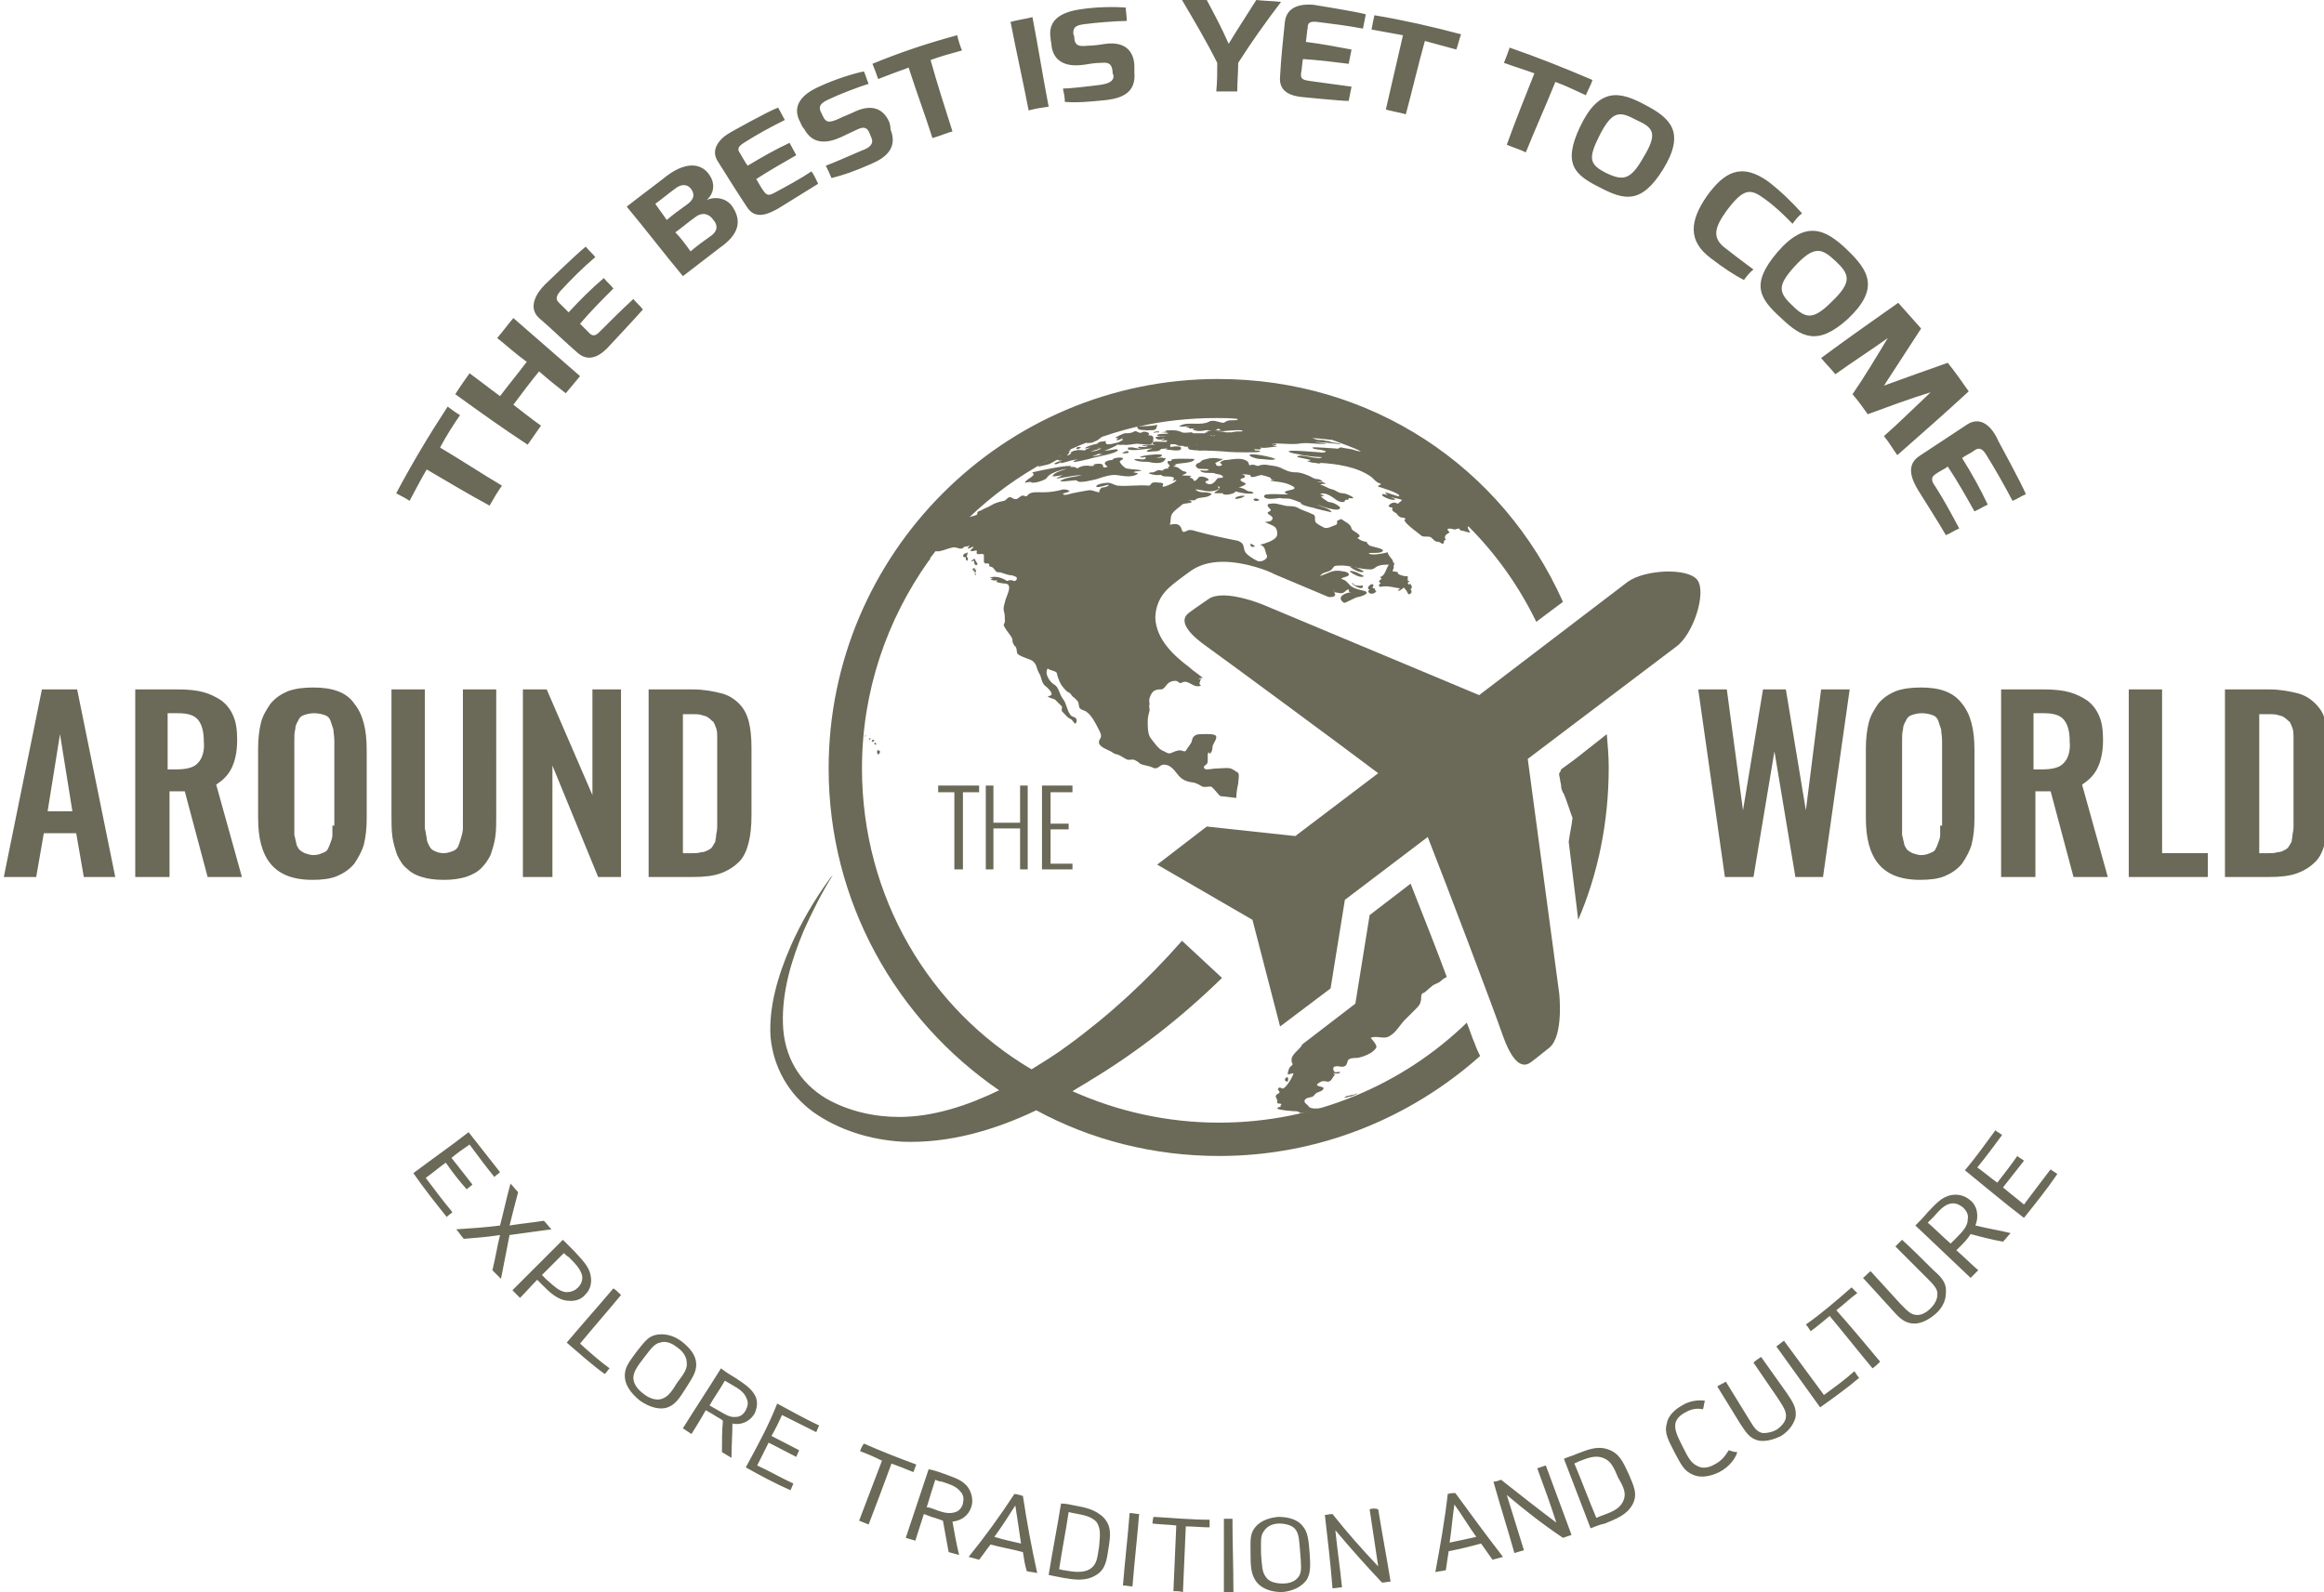 <svg xmlns="http://www.w3.org/2000/svg" width="611.749" height="419.199" viewBox="0 0 611.749 419.199"><path fill="#6B6957" d="M414.686 199.82l-3.76 2.76c0 .25-.252.75-.502 1.002v.5l.25 1.255c0 .5.252 1.003.252 1.504 0 .753.25 1.505.752 2.257.752 1.755 1.504 4.262 2.256 6.268-.25 2.256-.752 4.262-1.003 6.268l2.508 20.56c5.265-12.286 8.023-25.825 8.023-40.116 0-3.01-.25-5.767-.5-8.775l-8.274 6.52zm-60.173-47.384s0 .25 0 0zm1.505 1.002c-.752.25 3.01 2.507 2.758.752h-.25c-.754 0-2.006.25-2.508-.752zm-.752-4.262c.5.5 3.01 2.006 3.76 1.254-1.002-.5-1.754-1.003-2.757-1.254h-1.004zm6.268 5.265c0 .252 0-.25 0 0zm.25 1.004c.753-.5-.5-.5-.5-.752s.25-.25.25-.5c0-1.004-2.005.25-1.253 1.002h.252c-.25.25-.5.5-.25.752.25.5 1.253.5 1.754 0 .752-.5-.5-.5-.5-.752-.002.5-.002.5.25.25zm9.527-1.755c-.25 0-.25.25-.5.25 0-.25-.25-.25-.25-.5l.5-.502h-.5v-1.254c-.502.25-3.26-.5-2.508-1.003-1.003-.25-1.003-.25-1.504-.25.25-.752.5-1.254.25-1.254.252-.752.502-1.254-.5-1.003-1.504.5-1.254 3.26-3.01 3.76.252.502.753.252 0 .753-.5.5-.25.752.252.752 0 0-.25 0-.25.25-.753.502 0 1.004.5.753 1.504-.25 3.26.252 4.764.502-.25.25-.5.25-.5.5 0 .502 1.503-.75 1.503-.75.25.25 1.003 1.253 1.003 1.503.25.5.752.25 1.003-.25 0-.252 0-.502-.25-.753 0 0 0-.25.25-.25.25-.75-.252-.75-.252-1.253zm-76.468-37.107c-.5-.5-4.262 1.504-3.76-.5-.502.25-1.756 0-2.257.75-1.254.252-3.01.753-3.26 1.255.502 0 1.004-.25 1.505-.25-.752.25-1.254.5-1.504.75-.752 0-1.755-.25-2.256 0-.5 0-1.003.252-1.504.502 0 .25.25.25.25.25s-.5.252-.75.502c-.252 0-.502 0-.753.25.5-.25.752-.75 1.003-1.002l-.25-.25c.25 0 .5-.252.5-.502s-2.758.752-3.26 1.003c-1.002.252-2.005 1.505-3.008 2.007-.25.25-2.006.752-2.256 1.504h.25c.753-.25 2.76-.5 3.26-1.002.25 0 1.504-1.003 1.755-.752.25.25.5.25 1.003 0-.5.5-1.003.752 0 .5-.5.252-1.003.502.25.252 1.255-.25 2.76-1.003 4.012-.752-.25 0-1.003 0-1.254.5 0 .252 4.262-.75 5.014-1.002 1.003-.25 2.256-.5 3.26-.752.25 0 4.26-1.003 3.258-1.504-.25-.25-2.758.5-3.51.25h.25c.252 0 2.76-1.002 3.26-1.503h1.003c.25 0 .5 0 .752-.25.25 0-.25 0-1.003-.252.252.25.252 0 0 0zm-15.794 3.51c-.25 0-.5.25-.5.25.25-.25.75-.5.5-.25zm9.778-2.507h1.003-1.505.5zm.752.25c-.25 0-.25 0 0 0-.25 0-.25 0-.752.252.25-.25.5-.25.752-.25zm-2.006 2.257c.5-.25.752-.25.752-.25.5-.252.752-.252 1.254-.502l-.25.252h1.002c-1.003.25-1.756.5-2.758.5zm-.502-1.254c.252-.25.252-.25 0 0 .752-.252 2.256-.502 2.256-.753.25 0 .5 0 .752-.25-.75.752-1.754 1.002-3.008 1.002z"/><path fill="#6B6957" d="M283.31 118.087c.25.25.5.25.752 0 .25 0 .5-.25.5-.25s-1-.502-1.252.25zm-5.767 4.012c.25.5 2.006-.502 2.006-.753-.252 0-1.506.25-2.007.752.25-.252 0-.252 0 0zm90.51 33.344c0-.5 0 0 0 0zm-12.787-5.014c.5.5 3.01 2.006 3.76 1.254-1.002-.5-1.754-1.003-2.757-1.254-.503 0-.503-.25-1.004 0zm-98.282-.752c0 .25-.25.5-.5.5l.25-.5c-.5 0-.5-.25-.752.25.25.252.5.753.752.753-.5.753.25.753.25.753s-.25-.25-.25-.5c0-.252.25-.503.25-1.255zm-2.256-4.263c-.25.25-.752.25-1.003.5-.5.502 0 1.004.5.753 0 .5 0 .752.252 1.003.5-.25.25-.75.25-1.002 0 0-.25.25-.25 0 0-.5.25-.75.25-1.253zm99.785 143.16c-.25.25-.5.25-.752.5.252 0 1.756-.25 1.756-.75-.5.25-1.003.25-1.504.25h.5z"/><path fill="#6B6957" d="M355.266 288.826c.5-.25 1.755-.5 2.006-1.003-.5.25-1.003.5-1.504.5-.25 0-.502.252-.502.503zm-126.362-94.02c.25-.25.25-.25.25-.5-.25 0-.25 0-.25.25 0 0-.502.25 0 .25zm2.006 2.76c-.25 2.506 1.755-.252 0 0zm-3.008-4.013s0-.25 0 0c-.502.25 0 .752 0 0zm1.755 1.755c.25 0 .5-.25.5-.5h-.5c-.25.25-.25.5 0 .5zm.5.25c0 .252 0 .502.252.502.5 0 .25-.5-.252-.5.25 0 .25 0 0 0zm26.577-48.387c-.5 0-1.003.252-1.003.753.252-.25.252-.25.753-.25-.25.5.25 1.503.752 1.002.25-.502-.75-1.003-.5-1.504z"/><path fill="#6B6957" d="M355.767 288.324c.25-.25-.25 0 0 0zm-16.798-3.51c.75-2.507-2.006-.25 0 0zm-8.776-140.903c-.5.252 0 0 0 0zm-25.323-28.83c0-.252 0 .5 0 0zm-.5-1.255c.5 0 .752.25.752-.25-.5 0-1.003 0-1.504.25 0 .25.502 0 .752 0zm-18.554 2.006c.5-.25 1.003-.25 1.504-.5-.752.25-1.254.5-1.504 1.003 0 .5 1.254.25 1.254.25h.25c.753-.25 3.01-1.253 1.505-1.002.5 0 1.003-.25 1.254-.5-.252 0-1.004 0-2.007.25.752-.25 1.755-.5 2.507-.75-.25-1.006-4.512.248-4.764 1.25zm43.124 4.012c0 .5 2.256 1.003 2.507 1.003h.25c1.004 0 3.51.5 4.012 0-.753-.5-6.77-1.755-6.77-1.003zm-30.336 4.263c-.5.25.75 0 0 0z"/><path fill="#6B6957" d="M320.667 99.785c-56.662 0-102.543 46.132-102.543 102.543 0 35.1 17.8 66.19 44.878 84.742-8.274 4.01-17.3 7.02-26.325 7.02-6.52 0-13.288-1.504-19.054-4.764-7.27-4.262-11.282-11.282-11.533-19.807-.25-8.525 2.256-16.8 5.516-24.57 2.256-5.015 4.764-10.03 7.772-14.793-.25.5-.752.752-1.003 1.254-4.01 5.517-7.522 11.534-10.28 17.802-3.258 7.522-5.765 15.795-5.264 23.818.753 8.023 4.765 15.043 11.283 19.807 6.77 4.764 15.043 7.27 23.317 7.772 12.285.5 24.32-3.01 35.35-8.275 14.292 7.772 30.84 12.034 48.14 12.034 26.324 0 50.393-10.03 68.695-26.326-.752-1.504-1.254-2.758-1.504-3.51-.5-1.003-1.002-2.758-2.005-5.265-16.798 16.296-39.864 26.324-65.186 26.324-13.79 0-26.828-3.01-38.61-8.274 1.503-1.003 3.008-1.755 4.512-2.758 12.536-7.522 24.32-16.798 34.85-27.077l-10.53-9.778c-9.026 10.28-19.055 19.556-30.086 27.58-3.01 2.255-6.268 4.26-9.527 6.267-26.828-15.795-44.63-45.38-44.63-79.227 0-20.308 6.52-39.112 17.55-54.656l.502-.5h-.252c.5-.752 1.003-1.254 1.504-2.006h1.003c1.254-.25 2.256-.752 3.51-1.003 1.003-.25 1.755.502 2.507.252.752-.25.25-.5 1.003-.5.5 0 .752-.252 1.003-.252-1.254 1.504.25.5 1.003.25 0 .502-.5.502-.752 1.004 0 .5 1.255 0 1.505 0 .5.25-.5 1.003.752 1.003.25 0 1.254-.25 1.254.25v1.756c.252.752.753.25 1.255.5.5.252-.25.753.5.753 1.255.25 1.004 1.755 2.508 1.504 0 0 2.256.752 2.507.752.752 0 1.254.25 1.755.5.5.502-.25 1.255-.752 1.004-.25-.25-1.254-.25-1.504 0h-.252c-1.003-.752-3.26-1.504-4.513-.752h.752c0 .25-.25.25-.5.25.25.502 1.754.502 2.005.252-.25 0-.25.25-.5.5.5.252 2.005.502 2.757.502.25.25.5.25.5.5.5.753-.5 2.76-.752 3.51-.25 1.004-.752 2.257-.5 3.26.25.752.25 1.504.25 2.256.25 1.003-.752 1.003 0 2.006.5 1.003 2.256 2.758 2.006 3.51 0 .5.25.752.5 1.254.753.5.502 1.254.753 2.006s3.26 1.504 4.01 2.006c1.255 1.003 1.004 2.006 1.756 3.26.752 1.253.5 2.255 1.504 3.258 1.003.752 3.01 2.758.752 2.758.5.752 1.754.5 2.255 1.254l1.504 1.504c0 .5-.252 1.254.25 1.504.5.5 1.254 1.504 2.006 1.755.5.25 1.003 1.253 1.254 1.253s.5-1.003.25-1.254c-.5-.753-.75-.252-1.503-1.004-1.003-1.254-1.003-3.01-2.006-4.262-1.002-1.254-1.002-3.01-2.255-3.76-1.003-.502-2.758-2.76-1.755-4.263.5.502 1.504.502 2.256 1.004.25.25.25 1.003.5 1.504.502 1.504 1.004 2.256 2.257 3.51.752.5.752.25 1.254 1.003.25.502 1.003.753 1.254 1.255.753.5.502 1.003.753 1.755 0 .752 1.254 1.003 1.755 1.254 1.504 1.003 2.507 3.01 3.26 4.513.25.5.75 1.254.75 2.006s-.75 1.003-.5 2.006c.5 1.002 2.006 1.503 3.01 2.005.5.25 1.002.752 1.503.752 1.004.25 1.505.752 2.508 1.254.752.502 1.504 0 2.256.252.5.25 1.003.5 1.504 1.003 1.003.5 2.256.5 3.26 1.003 1.503.752 1.754-.752 3.008-.752 1.755 0 2.758 1.504 3.76 2.758 1.255 1.504 2.508 1.755 4.263 2.006.75.25 1.253.5 2.005 1.003 1.003.25 1.254 0 2.256 0 .502 0 1.505 1.504 2.508 2.507l4.262.5c0-1.253.25-2.757.5-3.76 0-1.003.502-2.758-.25-3.01-.5-.25-1.003-.75-1.755-1.002-1.003-.25-2.256 0-3.51 0-1.003 0-1.755.25-2.758.25-.752 0-1.003-.75-.5-1.002.75-.5.75-.752.75-1.504v-1.254c0-.752.502-1.003.502-.25.5-.502.75-1.004.75-1.756 0-1.003 1.004-1.755 1.004-2.758s-2.758-.752-3.76-.752c-.753 0-1.505 0-2.007.5-.752.502-.5 1.505-1.003 2.007-.25.5-.752 1.002-1.003 1.503-.5 1.003-1.002.25-1.754.25-1.003 0-1.755.502-2.507.753-.753.25-1.505-.5-2.257-.752-1.003-.5-2.256-2.256-3.01-3.26-.75-1.002-.75-3.008-.75-4.26 0-1.255.25-2.007.5-3.01 0-.5-.25-1.504 0-1.504 0-.5-.25-1.003 0-1.755s.5-1.254 1.003-1.755c.752-.5 1.254-.5 2.006-.5s1.254-1.004 1.755-1.505 1.254-.752 2.006-.752c.5 0 .752.25 1.003.5.752.252.752-.25 1.504-.25 1.504 0 2.507 1.755 4.262 1.003-.752-.5-.25-1.003 0-1.755h-.752c.5-.25.752-.25 1.254-.25-1.504-1.254-2.758-2.006-3.51-2.758-4.01-3.01-8.775-7.27-9.026-13.037 0-2.256.752-5.766 4.262-8.524l.25-.25c1.004-.752 1.505-1.254 5.015-3.76 2.256-1.505 5.014-2.257 8.274-2.257 6.016 0 12.284 2.507 13.538 3.26l14.29 6.016H350c.5 0 1.003 0 1.254-.252.5-.5 0-.5 0-1.003.5 0 1.254.25 1.755.25 1.002 0 1.253-1.002 2.005-1.002 0 .752.25.752.752.752-1.504 0-4.262 1.254-2.006 2.758.252.25 3.01-1.504 3.762-1.504 1.254-.252 3.76-1.255 1.003-1.756-1.003-.25-2.006-.5-2.758-1.003-1.003-.75-1.254-1.754-2.758-2.005.5-.5 1.253-.5 1.754-.752 1.003-.752-.752-1.254-1.254-1.254-1.254-.252-2.256-.252-3.51.25-.752.25-1.755.752-2.507 1.003.5-1.003 2.006-1.003 2.758-1.504 1.004-.753.502-1.255 2.007-1.255 2.758-.25 5.516 1.003 8.524 1.003 1.004 0 1.255-.752 2.257-1.003.752-.25 1.755-.25 2.507-.25 2.758-.502-.25-2.007-.25-3.26-.753.25-4.514 1.003-5.015.25.75-.25 3.51.252 3.76-.75 0-.502-3.01-1.004-3.51-1.255-.25-.25-.752-.5-.752-1.003-1.003 0-1.755-.5-2.507-1.003 2.007-.752-1.503-1.755-1.503-2.507-.25-1.254-1.755-1.755-2.758-2.507-.252.25-.753.25-1.004.5-.25.252.25.502-.25 1.004-.753.25-2.508 1.254-3.26.752-.5-.25-2.006-1.003-2.256-1.504-.25-.752.25-1.755-.752-2.006-1.504-.752-2.758-1.003-4.01-1.755-1.004-.5-2.257-.25-3.26-.5-1.254-.25-2.507-.752-3.76-.5-1.004 0-1.004.5-.252 1.253 1.003.752-.752.752-.5 1.254s1.503.752 1.253 1.504c-.252.753-1.255.753-2.007.753.752.5 1.755.752 2.507 1.254s1.003 2.006.5 2.758c-.75 1.003-3.008 1.755-4.26 2.006 1.503.502 1.253 1.756 1.754 2.76s-1.504 2.005-2.507 1.503c-1.003-.5-2.758-1.504-3.26-2.507-.5-1.254 0-2.006-1.754-2.758-3.76-.752-7.27-1.504-11.032-2.507-.75-.25-1.503-.5-2.255-.25-.5.25-1.254.752-1.504 0-.5-2.006-1.754-1.755-3.258-1.504.5-.752 0-2.006.752-3.01s1.755-1.503 2.507-2.255c.502-.5 2.508-.25 2.508-.75s-2.256-.502-2.758-.502c.25 0 3.76.25 3.76 0 .502-.752 2.508-.5 3.51-1.003 1.505-.752.502-.752-.75-1.003-1.004 0-2.007 0-2.76-.752 1.255 0 2.508.5 3.762.5.25 0 3.51-.25 2.006-1.253 1.254 0 2.507.5 3.76.5-.5-.25 1.255 0 1.505-.25.5 0 2.006-.5 2.256-1.003 0-.25-2.007-.752-1.255-1.254.25-.25 1.254-.25 1.003-.752s-1.003-.5-1.504-.5c1.003 0 2.006 0 3.01.25-.252 1.254 2.506-.25 3.008 0 1.254.25 2.507.752 3.51 1.254-.25 0-1.254 0-1.254.25 1.755.252 3.26.252 5.014 1.004 3.51 1.504-1.254 1.254-1.254 2.006 0 .25.752.5 1.003.5-.75.252-6.267-.5-6.518.502.25 1.254 3.51.5 4.262.5.752.252 1.755 0 2.758.252s2.006.752 2.758 1.003c-.5.5 2.758 1.253 3.01 1.253.5.25 5.013 1.254 5.013 1.254-.25-1.003-3.01-1.504-3.76-2.006.75.252 6.016 2.257 6.016.753-.252-.5-1.756-1.254-2.007-1.254-.5-.252-1.003 0-1.504-.502-.502-.25-1.505-1.003-1.505-1.254h.752c-.25-.5-.5-.25-1.003-.5 1.254-.753 3.26.75 4.262 1.503.25.25 2.006 1.003 2.256.25.25-.75 1.003.252 1.003-.75 3.01.5-.5-1.255-1.504-1.255-1.253 0-1.754-.752-2.757-1.003-1.254-.252-2.006-1.004-3.26-1.255.502-.25 1.004-.25 1.505-.25-.5-.502-1.504-.502-2.256-.502.5-.25 1.254 0 1.504 0-.5-.5-1.003-.752-1.755-.752-.5 0-1.253-.5-1.754-.75-1.254-.502-2.256-1.004-3.76-1.004-1.505 0-2.508-.5-4.012-1.254-1.254-.5-2.507-.5-3.76-.752-.753 0-1.255 0-1.756.25s-1.003-.25-1.755-.25-.752.5-1.003-.25c0-.502-.5-.753-1.003-1.004-1.254-.5-3.01-.25-4.513 0-.5 0-1.254 0-1.755.5-.753.252.25.502.25.753 0 .5-2.006.5-1.504-.252-1.254 0 1.755-1.003 1.755-1.254-.75 0-1.503-.25-2.506-.25s-1.755.25-2.758.5c-.5.25-.5.5-1.003.752-1.003.25-1.254 1.003-.25 1.504.75.25 2.005 0 2.757.25 0 .502-1.755.252-2.256.252.5 1.003 3.01.5 3.76.752.252.25 2.257.25 2.257 1.003 0 .25-1.002.25-1.253.25-.5.252-.752 1.004-1.254 1.255-.5.5-1.504.5-2.006 0s.752-.5.752-.752c-.252-.752-2.508-1.254-2.76-.5-.25.25-1.002 1.253-1.253.5-.25-.752-1.755-.5-.5-1.003-.753-.25-1.756 0-2.508-.25.75-.252 2.005-.753.5-1.004-1.003-.25-1.254-1.254-2.758-1.254.25-.252 1.504-.753.25-.502.502-.5 5.266-.25 5.266-1.504-.5 0-6.268-.25-6.017.25 0 .753-1.253-.25-1.002.753 0 .5.5.25.5 1.003-.5 0-.5.25-.25.5-.5 0-.752 0-1.254.252-.752.25.25.5 0 .752 0 .25-1.254.752-.25 1.003.75.25 4.01-.25 2.506 1.254.25 0 .752-.25 1.003-.25.25.5-3.26 2.006-3.51 1.755-.5-.25.752-.752-.5-1.003-.753 0-1.505-.25-2.257 0-.5.25-.5.752-1.003.752-2.758-.25-5.516.25-8.274 0-1.004-.25-1.505-.752-2.508-.752-.5 0-3.01.25-3.01 1.003 0 .5 3.01-.5 3.26-.5 0 .5-1.254.75-1.755.75-.5.252-1.003 1.255-.5 1.255-1.255 0-2.007-.752-3.26-.5-1.504.25-2.758.5-4.01.75-.252 0-2.007.753-2.508.252-.252-.25 1.503-.5 1.754-.752-.5-.5-1.003-.5-1.755-.5-1.756.5-3.51.75-5.266.75-1.254 0-3.26-.25-4.01.753-.502.752-1.004-.25-1.756.25-.5.252-1.003 1.004-1.755.753-.25 0-.752-.5-1.254-.5-.753.25-.753.75-1.505 1.002-1.254.25-2.256.5-3.51 1.254-.752.5-1.755.752-2.507 1.254-1.003.25-1.003.5-1.003 1.003 0 .25-1.254.5-2.006.75 12.033-11.532 27.327-19.806 44.125-23.817 0 1.254 2.006.752 2.507 1.003 1.504-.25 2.507.5 2.758-1.504-1.755.5-3.26.25-5.014.5 6.52-1.503 13.54-2.255 20.56-2.255 2.005 0 3.76 0 5.766.25 0 0-.25 0-.25.252-1.255.25-2.257-.252-3.51.75-1.255 0-2.76-1.002-4.012-.25-1.003.5-2.256.5-3.26.5-1.253 0-3.51-.25-4.512.753h1.003c.753 0 1.505-.25 2.257-.25-.5 0-1.003.25-1.504.25.25.25.752.25 1.003.25 0 0-.25 0-.25.252h2.255c-.5 0-1.002 0-1.253.25 1.003.502 2.256.502 3.26.252s2.005.25 3.258.25c2.256 0 4.513-.5 6.77-.25 0 0-.252 0-.252.25-1.003 0-1.755 0-2.758.252h-1.504c-.75-.252-1.754-.252-2.506-.252-.752-.25-1.504-.25-2.507 0l.25.25c-.25 0-.75 0-.75.252h-3.01c-.25 0-.25-.25-.5-.25-.753 0-1.756.25-2.508 0-1.505-.753-2.76-.502-4.263-.502 0 .25.25.25.5.25-.5 0-1.253.252-1.754.252.5 0 1.504 0 2.006.25-.502.252-3.01 0-3.01.502s2.006.25 2.256.25c-.752.252-1.755 0-2.758.252.25.752 1.254.752 2.006.5-.25 0-.25 0 .752-.25-.25 0-.5 0-.752.25h.5c-.25.252-.75.252-1.002.252 0 .25.752.25 1.755 0-.25 0-.25 0-.25.25 0 0 .25.252.5.252h-1.003c-1.254 0-3.26-.25-3.26.25 0 .252.252.502.753.502 0 0-.25 0-.25.25s.25.252.75.502h.753c-.25 0-.25 0-.5.25 0 .252 1.754 0 2.005 0 .5 0 1.254 0 1.254-.5 0-.25 0-.25-.252-.25l.25-.252v-.25h1.004c.25 0 .5.25.752.25 0 .5 1.755.25 2.256.25h-.752c.25.502 2.507.252 3.01 0 .25 0 .5-.25.75-.25.252.5 1.505.5 1.756.5-.5.252-3.76 0-3.76.753h2.255v.25s3.008 0 6.518.252c2.256.25 4.764.25 6.268.25 2.006 0 3.51 0 3.51-.25s-.752-.25-1.254-.25c0 0-.25-.252-.5-.252.25-.25 2.005.25 2.005-.25l-.25-.252c1.754.252 3.008-.25 4.512-.25-.502-.25-1.004-.25-1.505-.5.25 0 1.003.25 1.254 0 .5-.252-1.255-.252-1.255-.252 2.256-.25 4.513.25 7.02 0 2.507-.5 5.014.25 7.522 0-1.003-.25-2.256-.25-3.26-.5.502 0 7.02.5 7.02.75-.25-.5-2.255-.5-2.757-.75-.5-.252-.752-.252-1.254-.252-.5-.25-1.254-.25-1.755-.25s-1.253-.252-1.754-.502c.5 0 3.26.25 5.265.5 2.508 1.004 5.015 1.756 7.523 3.01-.752 0-1.504-.25-2.256-.5-1.003-.252-1.755-.252-2.758-.502-.753-.25-.753.5-1.505.25-.5 0-6.268-.5-6.268-.25 0 .5 2.256.5 2.758.752 1.755.25 0 .752-.752.5-.5 0-8.274-.75-8.274-.25.25.5 3.008.752 3.76 1.003 1.755.25 3.26.5 5.014.5-.752 1.004-6.268-1.253-6.52 0 1.255.252 2.508.502 3.51.753-.25.25-.5.25-1.002.25.752.252 1.254.502 2.006.502.25 0 2.507.5 1.254 0 4.513.25 10.03 1.003 13.79 3.76.5.502 1.253 1.255 1.754 1.505 1.755.5-.25.5 0 1.003 0 0 6.017 1.755 5.516 2.507-.25.25-3.01-1.003-3.76-1.003l.75.752c-.75-.25-1.503-.5-1.503 0 .25.5 3.258 1.755 3.51 1.003 0 0-.753-.252-1.255-.502 1.003.25 2.507.5 3.01.752-.252.5-.753.5-1.004 1.003 0 0-1.253-.5-1.253-.25-.5 0-.752.25-1.003.5-.752.5.25.752.752.752-.25 1.003.25 1.003 1.003 1.504.25.25.5.75 1.002 1.002.5.25 1.003 0 1.504.5-1.755.252 3.76 4.012 4.262 4.514.752.25 1.504 0 2.256.25.752.502 1.003 1.255 2.006 1.255.5 0 .752.502 1.254.502.5-.25 0-1.003.752-1.003-1.003-1.756 1.755-1.756.752-2.257-1.003-1.003.752-.752 1.504-.5.5 0 .752-.252 1.254-.252.25.753 1.003.502 1.504.753 2.507.752.752 0 .752-1.254h.25c7.272 7.27 13.29 15.794 17.802 25.07l7.02-5.264c-16.044-35.856-50.643-58.67-90.757-58.67zm30.588 56.16s0-.25-.25-.5c.25 0 .25.25.25.5zm-.25-.5s0-.252-.252-.502c.25.25.25.25.25.5zm-.252-1.004v-.5.5zm-31.34-39.612c-.25 0-.752-.25-1.254-.25.5 0 .75 0 1.253.25.25-.25.25-.25.5-.25-.25.25-.5.25-.5.25zm2.005-1.504h-1.003.25-1.002c.5 0 .752-.25 1.003-.5.252.25.502.25.752.5zm-25.573 4.01c-.5 0 .503 0 0 0z"/><path fill="#6B6957" d="M307.63 116.082c.25 0 3.76.25 3.76-.25 0 0-3.26 0-3.76.25zm3.76-.25c0 .25 0 0 0 0zm-7.773 8.523c-.25 0-.25 0 0 0-.25 0-1.003 0-1.254.25 1.504.753 4.01.502 5.516 0-.502-.5-1.505-.75-2.257-.75-1.002-.252-1.253.25-2.006.5zm-4.513-7.772c.5 0 1.504 0 1.755-.25h-.252c-.5.25-1.253.5-1.504.25zm-2.005 1.003c1.253-.25-.25 0 0 0zm23.315.752c-1.002.25 1.254.25 0 0zm-19.806-1.003c.25.25 1.253 0 1.503 0-.25.752-2.758 0-2.507.5.25.252.5.252 1.003.252-1.255.25-2.257-.5-3.26-.25h-.5c.25 0 0 .5 0 .5 2.255.5 4.26-.25 6.518-.25-.5.25-1.254.25-1.504.75 0 .252 1.504 0 1.755 0 1.002 0 2.005 0 2.255-1.253-.503-.75-4.764-.5-5.266-.25zm-5.265 2.006h1.003c-.25 0 0 0 0 0 .25 0 .5 0 .752-.25 0-.752-1.505 0-1.755.25zm10.78 1.255c0-.25-1.504 0-1.755 0 .5-.25 1.504-.25 1.504-.752s-5.265 0-5.767.5c0 .252 1.254 0 1.504 0 0 1.004-1.503.502-2.255.502-1.003 0-1.003.25 0 .5 1.003.252 1.755.252 2.758.252 1.254.25 3.76.752 4.513-.5l.25-.502h-1.002.25zm-1.755-6.268c0-.502 0 .752 0 0zm2.508 4.01c.752 0 4.01.753 4.01-.25 0-.25 0 0 0 0 .25-1.003-3.51-.5-4.01.25z"/><path fill="#6B6957" d="M303.367 115.83c.25 0 .25-.25.25-.5 0-.752-1.253-.752-1.503-.752 1.254-.5-1.003-1.254-1.504-.752-.752.5-1.254-.5-2.006-.25-.752.5-1.504.5-2.507.5-.25 0-2.507 1.003-2.507 1.254h.752l-.5.5c.5.252 1.253-.25 1.754-.5-.25.25-.25.25 0 .5-.5.252-1.003.502-1.755 1.004.502.25 1.255.25 1.756.25 1.254.252 2.758-.25 3.76-.25.502 0 3.51.5 3.762 0 .75-1.003.5-1.003.25-1.003zm27.077 2.007c-1.254-.752-14.04-.5-14.04-.752h.25c-.5-.25-1.754.25-2.255-.25h2.005c-1.254-.502-2.758-.252-4.01-.252-.753 0-5.517-1.003-5.517 0 0 .5 2.507.25 2.758.5.5 0 1.003 0 1.504-.25.752.25 1.254.5 2.006.752-.752 0-.5.5 0 .752 1.003.25 2.006.25 2.758.25.752 0 1.254-.5 2.006-.25-.25.5 2.256.25 2.507.25h3.26c.5 0 1.754-.25 2.255 0 .25.252 4.512.503 4.512-.75-.25.25-.5.25-.5.25 0-.25.25-.25.5-.25zm-6.017 9.527c0 .25.25.25 1.003.25-.502 0-.502-.5-1.003-.25zm5.517 4.262c.752.5 1.003.25 1.755 0h-.252c-.503-.5-1.504-.5-1.504 0zm-4.513-.752s-.25 0 0 0c-.25.25-.25.25-.25.5.752 0 1.755-.25 2.507-.75-.752-.252-1.505 0-2.256.25zm6.018-6.268c.752 0 1.003-.25 1.254-.5-.753 0-1.757.5-1.254.5zm-30.84-.752c-1.253-.25-2.757-.25-4.01-.5-.5 0-2.256-1.756-1.755-2.007 2.507-1.254-2.006-1.003-2.006-.25-.752 0-3.26.5-1.254 1.754-.5.252-1.254.502-1.254-.25s-2.007-.5-2.508-.25l.25.25c-1.002.25-1.253 0-2.005 0-1.003 0-1.755.25-2.507.752-.5-.5-1.254-.5-2.006-.25.25 0 .25-.252.5-.252 0-.752-9.276 1.254-10.278 1.504 0 .5.752.25 0 1.003-.5.5-1.755 1.003-2.006 1.755 0 0 1.254-.25 1.504-.25 0 0 .25 0 0 0 .5.75 4.01-.502 4.262-1.004.5-1.003 2.507-1.755 3.51-2.006.5-.25 1.254-.25 1.755-.5-.25 0-.25.25-.5.25-.752.25-2.758.752-3.26 1.755 0 .25 2.508-.25 2.76-.25-.502.25-3.01 1.253-.753.75 2.006-.25 3.76-.75 5.766-.75-2.006.5-4.01.5-5.766 1.503.752.5 4.262-.5 4.513 0 .5.752 4.262-.25 5.265-.5 1.504-.502 3.51-1.255 5.265-1.004s4.262.752 5.516-.5c-.25 0-1.254-.252-1.254-.252.25-.25.5-.25.752-.25 0 0 .753 0 1.505-.25zm28.082 5.516c-.752-.25-.752-.5-1.504-.752-.752-.25-3.01-1.003-3.76-.5-.753-.753-2.257-.753-2.508.5-.25.752-1.254.752-1.254 1.254h2.256c-.25.752 3.26.25 3.26-.5 1.754.5 3.258.75 5.013.5h-.25c-.25-.502-.753-.502-1.253-.502zm8.775-3.26c-.25-.752-2.256-.752-2.758-.5-1.254.75 2.758 1.503 2.758.5.25.25.25.25 0 0 0-.25 0-.25 0 0zm.75-.25c0 .25 1.505.25 1.756.25-.5 0-1.754-.752-1.754-.25zm-8.02 19.305c-.502 0 0 0 0 0zm0-1.254c.5 0-.753-.75-1.004-.75-.25.75.503 1.002 1.004.75zm2.757-13.538c.5.25.752.25 1.254 0-.753-.25-.503-.25-1.254 0zm27.58 110.567l-3.762 23.316-14.04 10.78c0 .252-.25.502-.25.502-.753 1.003-2.257 2.006-2.508 3.26 0 .5 0 1.002.25 1.253s-.5.753-.75 1.004c-.252.5-.502 1.254-.502 1.755 0 .25 1.254-.252 1.504-.252 0 .752-2.256 4.513-3.01 4.01-.75-.5-1.503 0-.75.753.5.502-.753.753-.753 1.004-.5.5.502 1.254.252 1.755-.25.5.5.5.752.5 1.003.25-.5.5.25.752-.25.25-.75 0-1.002.5.25.502 4.513.753 4.764.753s.752 0 1.003.25c.25.502 1.503 0 2.005 0 1.254-.25 2.758-.5 3.76-1.002-.75 0-2.757.25-3.258-.5-.25-.502-1.504-1.004-1.003-1.756s1.755-.5 2.256-1.003c.5-.5.5-.752 1.254-1.003.5-.25 1.003-.25 1.254-.75 1.003-1.004-3.01-.502-1.003-1.756.752-.5 1.254-.5 2.256-.25 1.004 0 1.255-1.255 2.007-2.007-.25 0-.5 0-.5-.25.5 0 1.002.25 1.503 0 1.003-.502-.752-.252-.752-.252-.752.25-1.254-1.504-.25-1.504.75-.25 1.503.252 2.255 0s.752-.75 1.003-1.503c.25-.752 1.755-.752 2.507-.752 1.504-.25 4.262-1.254 5.014-2.758.25-.752-1.504-2.507-1.504-2.507 1.504-.752 3.51.5 5.014-.5 1.755-1.004 2.758-3.01 4.01-4.263l2.76-2.758c1.002-1.004 1.253-1.255 1.503-2.508 0-.5 0-1.755.5-1.755.753-.25 1.505-1.254 2.257-1.755.752-.752 1.755-.752 2.507-1.504.5-.5 1.003-.752 1.504-1.003-2.507-6.77-5.767-15.043-9.527-24.57l-10.78 8.274z"/><path fill="#6B6957" d="M428.474 153.188l-39.112 29.835-56.913-23.818s-10.28-4.262-14.292-1.504c-4.01 2.76-4.01 2.76-5.014 3.51-1.003.753-4.01 3.01 4.513 9.027 6.268 4.513 35.853 26.325 45.13 33.345l-21.813 16.547-23.317-2.508-13.037 10.03 25.072 14.54 7.27 28.08 13.29-10.028 3.76-23.317 21.812-16.547c4.262 10.78 17.3 45.13 19.807 52.4 3.51 9.778 6.52 7.522 7.523 6.77 1.003-.753 1.003-.753 4.764-3.762 3.76-3.26 2.507-14.29 2.507-14.29l-8.274-61.677 39.112-29.584c4.513-3.26 8.023-14.29 5.516-17.55s-13.79-2.758-18.304.502zm-181.518 55.408h4.262v20.308h2.256v-20.308h4.262v-1.755h-10.78v1.756zm21.562 8.023h-7.02v-9.78h-2.006v22.064h2.006v-10.78h7.02v10.78h2.006V206.84h-2.006v9.78zm8.022 1.754h4.764v-1.504h-4.764v-8.274h5.767v-1.755h-8.023v22.064h8.023V227.4h-5.767v-9.026zM11.032 181.52l-10.03 49.39h8.525l2.006-11.533h8.524l2.006 11.533h8.274l-10.03-49.39h-9.275zm1.504 32.09l3.26-20.308 3.258 20.308h-6.518zm48.388-11.282c1.003-2.006 1.504-4.513 1.504-7.522 0-2.507-.25-4.513-1.003-6.268s-1.755-3.01-3.01-4.01c-1.503-1.004-3.008-1.756-4.763-2.257s-4.01-.75-6.77-.75h-11.28v49.39h9.026v-22.565h4.01l6.018 22.565h9.026l-6.77-24.32c1.505-1.002 3.01-2.256 4.012-4.262zm-8.775-1.504c-1.004 1.254-3.01 1.755-5.767 1.755h-2.256v-14.793h2.758c2.507 0 4.262.5 5.265 1.755s1.504 3.01 1.504 5.766c.25 2.507-.502 4.513-1.505 5.516zm30.336-19.807c-2.507 0-4.764.25-6.77 1.003-1.754.752-3.258 1.755-4.512 3.26-1.003 1.503-2.006 3.008-2.507 5.013-.5 2.006-.752 4.262-.752 6.77v18.3c0 5.266 1.003 9.278 3.26 12.035 2.255 2.758 5.765 4.262 11.03 4.262 2.508 0 4.765-.25 6.52-1.003 1.755-.752 3.26-1.755 4.513-3.26 1.003-1.503 2.006-3.258 2.507-5.013.5-2.006.752-4.262.752-6.77v-18.3c0-5.266-1.003-9.278-3.26-12.035-2.006-3.01-5.767-4.263-10.78-4.263zM87.5 217.37v2.508c0 .752-.25 1.254-.5 2.006-.252.752-.502 1.254-.753 1.755s-.752.75-1.504 1.002c-.5.25-1.254.5-2.256.5-.752 0-1.504-.25-2.256-.5-.5-.25-1.002-.5-1.503-1.003-.25-.502-.752-1.004-.752-1.756-.25-.752-.25-1.254-.5-2.006v-24.82c0-1.255 0-2.257.25-3.01 0-.752.25-1.504.752-2.256.25-.752.752-1.254 1.504-1.504.753-.25 1.505-.5 2.76-.5 1.002 0 2.005.25 2.757.5.752.25 1.254.752 1.504 1.504l.753 2.256c0 .752.25 1.755.25 3.01v22.313H87.5zm34.35-2.255v3.01c0 .75-.252 1.754-.502 2.506-.25 1.004-.5 1.505-.752 2.257-.25.5-.752 1.003-1.504 1.254s-1.504.502-2.256.502c-1.003 0-1.755-.25-2.256-.5-.752-.252-1.254-.753-1.504-1.255-.25-.5-.752-1.254-.752-2.256-.25-1.002-.25-1.754-.5-2.506V181.52h-8.776v32.843c0 2.256 0 4.262.25 6.017s.753 3.26 1.255 4.764c.752 1.504 1.504 2.758 2.507 3.51 1.003 1.003 2.256 1.755 4.01 2.256 1.505.5 3.51.752 5.767.752s4.01-.25 5.766-.752c1.504-.5 3.01-1.254 4.01-2.256s1.756-2.006 2.508-3.51c.502-1.504 1.004-3.01 1.255-4.764.25-1.755.25-3.76.25-6.017V181.52h-8.774v33.595zm34.095-5.767l-12.034-27.83h-6.267v49.39h7.772v-29.333l12.034 29.334h6.016v-49.39h-7.52v27.828zm38.61-24.07c-1.254-1.253-2.758-2.255-4.764-2.757-2.005-.5-4.512-1.002-7.52-1.002h-11.534v49.39h11.784c2.758 0 5.265-.25 7.27-1.002 2.007-.752 3.51-1.755 4.765-3.01s2.006-3.008 2.507-5.013c.5-2.006.752-4.262.752-7.27V196.81c0-2.757-.25-5.013-.752-7.02-.5-1.753-1.252-3.257-2.507-4.51zm-5.765 29.335v2.758c0 .502 0 1.255-.25 2.257 0 .752-.252 1.504-.252 2.006-.25.5-.5.752-.752 1.254-.25.5-.752.752-1.254 1.003-.5.25-1.003.5-1.755.5-.752.252-1.504.252-2.256.252h-2.506v-36.605h2.507c1.004 0 1.756 0 2.508.25s1.254.252 1.755.753c.5.25.752.752 1.254 1.003.25.5.5 1.003.752 1.755.25.752.25 1.504.25 2.256v20.56zm286.568-1.253l-5.265-31.84h-6.017l-5.265 31.84-4.26-31.84h-7.523l7.02 49.39h7.522l5.515-33.095 5.516 33.095h7.272l7.02-49.39h-7.522l-4.012 31.84zm30.337-32.343c-2.507 0-4.764.25-6.77 1.003-1.754.752-3.258 1.755-4.512 3.26-1.003 1.503-2.006 3.008-2.507 5.013-.5 2.006-.752 4.262-.752 6.77v18.3c0 5.266 1.003 9.278 3.26 12.035 2.255 2.758 5.766 4.262 11.03 4.262 2.508 0 4.765-.25 6.52-1.003 1.755-.752 3.26-1.755 4.513-3.26 1.003-1.503 2.006-3.258 2.507-5.013.5-2.006.752-4.262.752-6.77v-18.3c0-5.266-1.003-9.278-3.26-12.035-2.255-3.01-5.765-4.263-10.78-4.263zm5.016 36.354v2.508c0 .752-.25 1.254-.5 2.006-.25.752-.5 1.254-.752 1.755s-.752.75-1.504 1.002c-.5.25-1.254.5-2.256.5-.752 0-1.504-.25-2.256-.5-.5-.25-1.003-.5-1.504-1.003-.25-.502-.752-1.004-.752-1.756-.25-.752-.25-1.254-.5-2.006v-24.82c0-1.255 0-2.257.25-3.01 0-.752.25-1.504.752-2.256.25-.752.752-1.254 1.504-1.504s1.504-.5 2.758-.5c1.003 0 2.006.25 2.758.5.752.25 1.254.752 1.504 1.504l.752 2.256c0 .752.25 1.755.25 3.01v22.313h-.503zm41.368-15.042c1.003-2.006 1.504-4.513 1.504-7.522 0-2.507-.25-4.513-1.003-6.268s-1.756-3.01-3.01-4.01c-1.504-1.004-3.01-1.756-4.764-2.257s-4.01-.75-6.77-.75h-11.28v49.39h9.025v-22.565h4.013l6.017 22.565h9.026l-6.77-24.32c1.505-1.002 3.01-2.256 4.012-4.262zm-8.774-1.504c-1.003 1.254-3.01 1.755-5.767 1.755h-2.256v-14.793h2.76c2.506 0 4.26.5 5.264 1.755s1.504 3.01 1.504 5.767c.25 2.505-.5 4.51-1.504 5.514zm25.824-19.305h-8.775v49.39h20.81v-6.268H569.13l-.002-43.123zm40.364 3.76c-1.254-1.255-2.758-2.257-4.764-2.76-2.006-.5-4.513-1.002-7.52-1.002h-11.534v49.39h11.784c2.758 0 5.265-.25 7.27-1.002 2.007-.752 3.51-1.755 4.765-3.01 1.254-1.253 2.006-3.008 2.507-5.013.5-2.006.752-4.262.752-7.27V196.81c0-2.757-.25-5.013-.752-7.02-.252-1.753-1.253-3.257-2.508-4.51zm-5.765 29.333v2.758c0 .502 0 1.255-.25 2.257 0 .752-.252 1.504-.252 2.006-.25.5-.5.752-.752 1.254-.25.5-.752.752-1.254 1.003-.502.25-1.004.5-1.756.5-.752.252-1.504.252-2.256.252H594.7v-36.605h2.508c1.003 0 1.755 0 2.507.25s1.254.252 1.755.753c.5.25.752.752 1.254 1.003.25.5.5 1.003.752 1.755.25.752.25 1.504.25 2.256v20.56zm-482.63-105.3c-1.255-.753-2.257-1.505-3.26-2.257-4.764 7.27-9.277 14.792-13.54 22.815 1.255.753 2.508 1.255 3.51 2.007 1.505-2.758 3.01-5.766 4.514-8.274 5.517 3.26 11.033 6.52 16.548 9.527 1.003-1.755 2.006-3.51 3.26-5.265-5.517-3.26-10.782-6.77-16.298-10.03 1.756-3.258 3.51-6.016 5.266-8.523zm9.777-20.31c2.507 2.007 5.014 4.263 7.772 6.27-2.256 3.008-4.764 6.016-7.02 9.025-2.758-2.006-5.265-4.01-8.023-6.017-1.254 1.756-2.507 3.51-3.76 5.517 6.267 4.513 12.535 9.026 19.053 13.288 1.254-1.755 2.256-3.26 3.51-5.014-2.507-1.754-5.014-3.76-7.27-5.515 2.255-3.01 4.512-6.017 6.768-8.775 2.256 2.006 4.764 4.01 7.02 5.767l3.76-4.513c-5.765-5.014-11.783-10.28-17.55-15.294-1.502 1.754-2.755 3.51-4.26 5.264zM158.202 87c-.752.752-1.755 2.006-3.01.752l-2.506-2.507c2.758-3.26 5.766-6.268 8.775-9.277-.75-1.003-1.754-1.755-2.506-2.758-3.26 2.758-6.268 5.767-9.277 9.026l-2.507-2.507c-.5-.5-1.254-1.254.25-3.01 3.01-3.258 6.018-6.267 9.278-9.025-.752-1.003-1.755-1.755-2.507-2.758-2.255 1.755-10.78 10.03-10.78 10.03-2.256 2.255-4.513 6.016-1.504 8.774 3.51 3.01 6.77 6.268 10.28 9.277 3.258 2.758 6.518 0 8.273-2.006 0 0 7.27-7.773 8.774-9.528-.752-1.003-1.755-1.755-2.507-2.758-3.01 2.76-5.767 5.517-8.525 8.274zm27.83-34.348c2.256-2.006 2.006-4.764.752-6.52-1.755-2.757-5.516-4.01-11.032 0-3.51 2.76-7.27 5.517-10.78 8.275 5.013 6.017 9.777 12.285 14.79 18.302l9.78-7.52c5.013-3.51 5.765-7.02 3.258-10.782-1.503-2.256-4.512-2.758-6.768-1.755zm-13.54 1.003c1.756-1.254 3.51-2.758 5.266-4.01 1.254-1.004 3.01-1.505 4.262.25 1.003 1.504.5 2.758-1.254 4.01-1.755 1.255-3.51 2.508-5.265 4.012-1-1.504-2.005-2.758-3.007-4.262zm14.543 8.524c-1.755 1.254-3.51 2.507-5.265 4.01-1.254-1.754-2.507-3.51-4.01-5.013 1.754-1.254 3.51-2.758 5.264-4.01 2.006-1.505 3.76-.753 4.764.75 1.502 1.756.75 3.26-.753 4.263zm17.048-11.533c-1.003.5-2.006 1.254-3.01-.25-.75-1.004-1.253-2.007-2.005-3.26 3.51-2.256 7.02-4.262 10.53-6.268-.5-1.003-1.254-2.256-1.755-3.26-3.76 1.756-7.27 3.762-11.032 6.018-.75-1.003-1.253-2.006-2.005-3.26-.5-.75-1.003-1.503 1.003-2.757 3.51-2.256 7.27-4.262 10.78-6.017-.5-1.003-1.253-2.256-1.754-3.26-2.758 1.004-12.536 6.52-12.536 6.52-2.758 1.504-5.516 4.513-3.26 7.772 2.508 4.01 5.015 8.023 7.522 11.784 2.256 3.76 6.017 1.755 8.274.5 0 0 8.524-5.264 10.53-6.518-.5-1.003-1.003-2.256-1.755-3.26-3.008 2.006-6.268 3.76-9.527 5.516zm30.087-18.302c-1.003-2.507-3.51-5.516-9.026-3.01-1.504.753-3.01 1.255-4.513 2.007-2.255 1.002-3.258 1.002-4.01-.753-.25-.25-.25-.752-.5-1.003-1.004-2.006.5-2.758 2.757-3.76 1.504-.753 7.27-3.01 9.778-3.762-.5-1.003-.752-2.256-1.254-3.26-2.506.502-7.52 2.007-11.783 4.012-4.513 2.006-7.27 5.014-5.014 9.277.25.502.5 1.255 1.003 1.756 1.003 1.755 3.26 5.265 9.778 2.256 1.504-.752 2.758-1.254 4.262-2.006 2.006-1.003 2.758-.25 3.26 1.003.25.5.25.75.5 1.253.752 1.755-1.003 2.758-2.507 3.26-3.51 1.503-8.024 3.51-9.528 4.01.5 1.003 1.003 2.006 1.504 3.26 3.01-.753 6.017-1.756 10.53-3.762 3.51-1.503 7.02-4.01 5.014-9.025 0-1-.25-1.502-.25-1.753zm17.8-23.066c-7.52 2.006-15.042 4.513-22.313 7.52.5 1.255 1.003 2.508 1.504 4.012 2.508-1.003 5.266-2.006 8.024-3.01 2.006 6.27 4.262 12.286 6.268 18.554 1.755-.5 3.51-1.254 5.265-1.755-2.006-6.268-4.01-12.536-5.766-18.804 2.76-1.003 5.517-1.755 8.275-2.507-.502-1.252-1.004-2.756-1.254-4.01zm14.04-3.51c1.504 7.772 3.26 15.544 4.764 23.317 1.755-.5 3.51-.752 5.265-1.003-1.505-7.772-2.76-15.795-4.263-23.567-2.005.5-4.01.752-5.767 1.253zm25.072 5.767c-1.504.25-3.26.5-4.764.5-2.256.252-3.26 0-3.51-1.754 0-.502 0-.753-.25-1.255-.252-2.256 1.253-2.507 3.76-2.758 1.504-.25 7.522-.752 10.28-.752 0-1.254-.252-2.507-.252-3.51-2.507-.25-7.772-.25-12.285.5-4.763.753-8.273 2.76-7.52 7.522 0 .752.25 1.254.25 2.006.25 2.006 1.504 6.017 8.524 5.014 1.504-.25 3.01-.5 4.513-.5 2.256-.252 2.758.5 3.01 2.005 0 .5 0 .752.25 1.254.25 1.755-1.755 2.256-3.26 2.507-3.76.5-8.523 1.003-10.028 1.003.25 1.254.5 2.256.5 3.51 3.01.25 6.268 0 11.032-.5 3.76-.502 7.772-1.756 7.27-7.272V17.55c.002-3.01-1.503-6.77-7.52-6.017zm32.342 0c-1.755-4.01-3.76-7.772-5.766-11.533h-6.52c3.26 5.516 6.52 11.032 9.278 16.547 0 2.507 0 5.014-.25 7.522h5.515c0-2.508.252-5.015.252-7.523 3.51-5.516 7.27-10.78 11.282-16.046-2.256-.25-4.26-.25-6.52-.5-2.505 4.01-5.013 7.772-7.27 11.533zm14.792-5.767c-.5 4.764-1.003 9.527-1.254 14.29-.5 4.514 3.51 5.266 6.017 5.517 0 0 10.028 1.003 12.033 1.003l.752-3.76c-3.76-.502-7.27-1.004-11.032-1.505-1.254-.25-2.507-.25-2.256-2.005.25-1.254.25-2.507.5-3.76 4.012.25 8.024.75 12.035 1.253l.752-3.76c-4.012-.753-8.023-1.505-12.034-2.007.25-1.253.25-2.506.5-3.76 0-1.003.252-1.755 2.508-1.504 4.012.5 8.023 1.003 12.034 1.755l.752-3.76c-2.758-.752-13.79-2.507-13.79-2.507-3.005-.25-7.015.25-7.518 4.513zm22.817 2.006l8.274 1.504-4.513 19.556c1.755.5 3.51.752 5.265 1.254 1.754-6.52 3.258-13.037 5.013-19.305l8.274 2.257c.5-1.254.752-2.758 1.254-4.01-7.52-2.007-15.293-3.762-22.814-5.015-.252 1.002-.503 2.506-.753 3.76zm34.85 8.775c2.757 1.003 5.264 1.755 8.022 2.758-2.507 6.268-5.014 12.536-7.27 18.804 1.754.75 3.51 1.253 5.013 2.005 2.507-6.268 5.265-12.285 7.772-18.553 2.758 1.003 5.265 2.256 8.023 3.51.5-1.254 1.254-2.507 1.755-4.01-7.02-3.01-14.542-6.018-21.812-8.525-.502 1.503-1.002 2.756-1.504 4.01zm37.104 11.032c-6.52-3.51-12.034-4.765-17.05 5.765-4.763 10.03-1.253 12.787 5.266 16.046 6.268 3.26 10.78 4.514 16.547-4.763 6.018-9.778 2.008-13.538-4.763-17.048zm-.5 14.04c-3.26 5.765-5.265 6.016-9.527 4.01-4.513-2.256-5.014-3.76-2.006-9.778 3.51-7.02 5.516-6.52 9.778-4.262 4.513 2.006 5.765 3.51 1.755 10.03zm33.094 6.267c-7.27-5.265-11.783-2.507-16.296 3.76-4.513 6.52-5.014 11.785 1.003 16.298 3.26 2.507 6.268 4.513 8.775 5.766.752-1.002 1.504-2.005 2.507-2.757 0 0-3.762-2.758-7.272-5.516-3.76-2.758-3.01-5.516.25-10.03 4.514-6.016 6.27-5.765 10.03-3.008 3.51 2.506 7.27 6.518 7.27 6.518.753-1.003 1.505-2.006 2.508-2.758-2.757-3.008-5.265-5.516-8.775-8.273zm20.56 17.8c-5.517-5.265-10.782-8.023-18.303.752-7.27 8.523-4.513 12.284 1.003 17.298 5.265 5.014 9.527 7.522 17.55.25 8.524-8.02 5.516-12.785-.25-18.3zm-4.01 13.79c-4.765 4.764-6.77 4.513-10.28 1.003-3.76-3.51-4.01-5.265.5-10.28 5.266-5.765 7.272-4.763 10.782-1.503 3.76 3.51 4.513 5.515-1.003 10.78zm13.788 22.063l9.778-15.043-6.017-6.77c-6.77 4.765-13.54 9.528-20.31 14.543 1.255 1.504 2.508 2.758 3.762 4.262 4.513-3.26 9.277-6.268 13.79-9.527-3.01 5.014-6.018 10.03-9.278 14.792 1.504 1.755 2.758 3.51 4.01 5.265 5.517-2.006 10.782-4.01 16.548-5.767-4.01 3.76-8.023 7.772-12.285 11.533 1.254 1.504 2.256 3.26 3.51 5.014 6.268-5.516 12.536-11.032 18.804-16.798-1.754-2.507-3.51-5.014-5.515-7.522-5.766 2.007-11.28 4.012-16.797 6.018zm21.813 10.28c-4.26 2.757-8.273 5.515-12.535 8.273-3.76 2.507-1.755 6.52-.25 9.026 0 0 6.016 9.526 7.27 11.783 1.254-.5 2.256-1.254 3.51-1.755-2.006-3.76-4.012-7.52-6.268-11.032-.752-1.003-1.504-2.256 0-3.26 1.003-.75 2.256-1.253 3.26-2.005 2.506 3.762 4.763 7.773 7.02 11.785 1.253-.5 2.255-1.254 3.51-1.755-2.007-4.262-4.263-8.274-6.77-12.285 1.003-.752 2.256-1.254 3.26-2.006.75-.502 1.754-1.004 3.008 1.002 2.507 4.01 4.764 8.023 7.02 12.285 1.254-.5 2.256-1.254 3.51-1.755-1.254-3.01-7.27-14.04-7.27-14.04-1.505-3.51-4.515-6.77-8.274-4.263zM108.81 308.882c2.76 4.01 5.767 7.772 8.776 11.533.5-.5 1.003-.752 1.504-1.254-2.507-3.01-4.764-6.017-7.02-9.026 1.755-1.254 3.51-2.758 5.265-4.01 1.755 2.506 3.51 4.763 5.516 7.02.502-.502 1.004-.753 1.505-1.255-1.755-2.255-3.51-4.512-5.516-7.02 1.503-1.253 3.258-2.506 4.763-3.51 2.256 3.01 4.262 5.768 6.52 8.525.5-.5 1.002-.752 1.503-1.254l-8.274-10.53c-4.512 3.512-9.526 7.022-14.54 10.783zm25.323 13.79c.752-3.01 1.504-6.018 2.256-8.776-.753-.752-1.255-1.504-2.007-2.256-1.003 3.51-1.755 7.272-2.758 11.033-3.76.5-7.772.752-11.533 1.003.752.752 1.254 1.755 2.006 2.507 3.26-.25 6.268-.5 9.527-1.003-.752 3.01-1.254 6.268-2.006 9.276l2.255 2.256c.752-3.76 1.504-7.772 2.256-11.533 3.762-.502 7.522-1.004 11.033-1.505-.752-.752-1.254-1.504-2.006-2.256-3.007.5-6.015.75-9.024 1.252zm17.05 6.77l-3.01-3.01-13.288 13.288 2.006 2.007c1.505-1.504 3.01-3.26 4.514-4.764l1.254 1.254c2.006 2.006 4.01 4.01 6.77 4.262 2.255.25 3.76-.502 4.763-1.756 1.004-1.003 1.756-2.758 1.255-5.014-.502-2.508-2.508-4.263-4.263-6.268zm1.002 9.526c-1.003 1.002-2.006 1.253-3.26 1.253-1.754-.25-3.008-1.504-5.013-3.26l-1.254-1.253 5.766-5.766c.25.25.752.752 1.254 1.003 1.755 1.755 3.01 3.01 3.51 4.764.25 1.002 0 2.256-1.003 3.26zm9.277.25c-4.01 4.764-8.274 9.527-12.285 14.29 3.26 2.76 6.52 5.768 10.03 8.275.5-.5.75-1.003 1.253-1.504-2.758-2.005-5.265-4.26-7.772-6.518 3.51-4.262 7.27-8.524 10.78-12.787-.753-.753-1.254-1.254-2.006-1.755zm18.05 14.04c-2.256-1.755-4.764-2.256-7.02-1.755-2.006.5-3.01 2.006-5.014 4.513-2.006 2.758-3.01 4.012-3.01 6.268s1.505 4.513 4.012 6.52c2.507 1.754 5.265 2.506 7.27 1.754s3.01-2.256 4.765-5.014c1.755-2.758 2.758-4.262 2.758-6.268 0-2.257-1.503-4.263-3.76-6.018zm-1.252 10.78c-1.504 2.508-2.507 3.762-4.01 4.263-1.255.5-3.26 0-4.765-1.254-1.755-1.255-2.758-2.76-2.758-4.263s1.003-3.01 2.758-5.265c1.755-2.256 2.758-3.76 4.262-4.01 1.254-.502 3.01 0 4.513 1.253 1.504 1.003 2.507 2.507 2.507 4.01.25 1.505-.753 3.01-2.507 5.266zm15.293-1.253c-1.254-.752-2.507-1.504-3.76-2.507-3.26 5.265-6.77 10.53-10.03 15.795l2.256 1.504c1.253-2.007 2.506-4.012 3.76-6.27.5.252 1.254.753 1.755 1.004 1.504 1.003 2.256 1.254 2.758 1.755-.25 2.757-.25 5.515-.25 8.273.75.5 1.754 1.003 2.506 1.504 0-3.01.25-6.017.25-9.026 2.256.502 4.513-.5 5.766-2.506.752-1.504 1.003-3.26.25-4.764-1-2.005-3.006-3.26-5.263-4.763zm2.758 8.524c-.5 1.004-1.503 1.756-2.506 1.756-1.755.25-3.01-.752-5.265-2.006-.502-.25-1.255-.752-1.756-1.003 1.254-2.256 2.758-4.262 4.01-6.52.502.252 1.255.753 1.756 1.004 2.256 1.255 3.51 2.257 4.01 3.762.504 1.004.252 2.007-.25 3.01zm0 15.044c4.012 2.256 7.773 4.262 11.785 6.017.25-.5.5-1.253.752-1.754-3.26-1.504-6.268-3.26-9.527-4.764l3.01-6.017c2.506 1.254 4.763 2.507 7.27 3.76.25-.5.5-1.253.752-1.754-2.507-1.253-4.764-2.506-7.27-3.76 1.002-1.755 2.005-3.76 2.757-5.516l9.025 4.513c.25-.5.5-1.254.752-1.755-3.76-1.755-7.27-3.76-11.032-5.766-2.256 5.767-5.265 11.283-8.274 16.798zm30.088-4.262c2.006.752 3.76 1.504 5.766 2.507l-6.017 15.794c.752.25 1.755.752 2.507 1.003 2.006-5.265 4.01-10.53 6.017-16.046 2.007.753 4.012 1.505 5.767 2.257.25-.752.5-1.254.752-2.006-4.765-1.754-9.278-3.51-13.79-5.515-.502.754-.752 1.255-1.002 2.007zm22.312 6.017c-1.504-.502-2.758-1.004-4.262-1.255l-6.017 18.052c.753.25 1.756.5 2.508.752.752-2.257 1.504-4.765 2.256-7.02.752.25 1.254.5 2.006.75 1.755.502 2.256.753 3.01 1.004l1.503 8.274c1.003.25 1.755.5 2.758.752-.75-3.01-1.253-6.017-1.754-8.775 2.256-.25 4.262-1.504 5.014-4.01.5-1.756 0-3.51-.752-4.765-1.503-2.256-3.76-2.758-6.268-3.76zm4.765 7.772c-.25 1.003-1.003 2.006-2.006 2.256-1.505.5-3.01.25-5.517-.752-.752-.25-1.254-.5-2.006-.5.752-2.508 1.504-5.015 2.256-7.272.5.25 1.254.5 1.755.5 2.256.753 3.76 1.255 4.764 2.508 1.004 1.003 1.004 2.006.753 3.26zm13.538-2.507c-3.76 5.767-7.772 11.282-12.034 16.547 1.002.25 1.754.5 2.757.752 1.003-1.254 2.006-2.758 3.01-4.01 2.757.75 5.766 1.253 8.523 2.005.25 1.754.5 3.258 1.003 5.013 1.003.25 1.755.25 2.758.5-1.503-6.768-2.757-13.538-3.76-20.307-1.003-.25-1.504-.5-2.257-.5zm-5.264 11.282c2.005-2.758 3.76-5.516 5.515-8.274.5 3.26 1.003 6.52 1.504 10.03-2.258-.503-4.515-1.004-7.02-1.756zm21.06-8.274c-1.255-.25-2.257-.5-3.51-.5-1.004 6.267-2.257 12.535-3.26 18.803l3.76.752c3.01.5 6.018 1.003 8.776-.752 2.507-1.504 2.758-4.01 3.26-7.27.5-3.26.75-5.517-1.255-7.773-2.256-2.257-5.014-2.758-7.77-3.26zm6.517 10.78c-.5 3.01-.5 4.765-2.507 6.018-1.755 1.004-4.01.753-6.77.252-.5 0-.75-.25-1.253-.25.752-5.015 1.755-10.03 2.507-15.044.5 0 .752.25 1.254.25 2.507.502 4.513.753 6.017 2.257 1.253 1.755 1.003 3.51.752 6.52zm6.268 10.28c.752 0 1.755.25 2.507.25.5-6.267 1.254-12.786 1.755-19.054-.752 0-1.504-.252-2.507-.252-.5 6.52-1.254 12.787-1.755 19.055zm7.772-16.296c2.006.25 4.01.25 6.268.5l-.752 17.3c.752 0 1.755 0 2.507.25l.752-17.298c2.006 0 4.262.25 6.268.25v-2.006c-5.014 0-9.778-.5-14.792-.752 0 .25-.25 1.003-.25 1.755zm18.804-1.254v19.305h2.508c0-6.52-.25-12.787-.25-19.305h-2.257zm20.81 2.006c-1.254-1.756-3.76-2.508-6.52-2.508-2.757.25-5.013 1.254-6.267 3.01-1.254 1.754-1.003 3.51-1.003 7.02s.25 5.264 1.504 7.02c1.254 1.754 3.76 2.757 6.77 2.757 3.008-.252 5.264-1.505 6.518-3.26 1.003-1.755 1.003-3.51.752-7.02-.25-3.51-.5-5.517-1.754-7.02zm-1.002 13.036c-.752 1.254-2.256 2.006-4.262 2.006s-3.76-.5-4.513-1.755c-1.003-1.254-1.003-3.01-1.254-6.017 0-3.01-.252-4.764.75-6.017.753-1.254 2.257-2.006 4.012-2.006 1.755 0 3.51.5 4.262 1.504 1.003 1.255 1.003 3.01 1.254 5.767.25 3.51.5 5.266-.25 6.52zm18.553-17.55l2.257 15.043c-4.262-4.514-8.274-9.027-12.034-13.79-.752 0-1.504.25-2.006.25.752 6.52 1.504 12.788 2.006 19.306.752 0 1.755-.25 2.507-.25-.5-5.015-1.254-10.03-1.755-15.044 4.012 4.764 8.023 9.276 12.285 13.79.752 0 1.504-.252 2.256-.252-1.003-6.268-2.256-12.787-3.26-19.055-.75-.25-1.503-.25-2.255 0zm20.56-4.01c-.752 6.768-2.006 13.788-3.26 20.558 1.004-.25 1.756-.25 2.76-.5.25-1.756.5-3.51.75-5.015 2.76-.502 5.767-1.255 8.525-2.007 1.003 1.504 2.006 2.758 3.01 4.262 1.002-.25 1.754-.5 2.757-.752-4.262-5.516-8.524-11.282-12.536-16.798-.754 0-1.255 0-2.006.25zm.5 12.785c.502-3.258.753-6.768 1.255-10.028 2.006 2.758 3.76 5.766 5.766 8.524-2.256.502-4.512 1.004-7.02 1.505zm23.066-19.555c1.755 4.764 3.51 9.527 5.014 14.29-5.014-3.76-9.778-7.52-14.542-11.28-.752.25-1.254.5-2.006.5 1.755 6.268 3.76 12.536 5.516 18.804.752-.252 1.755-.502 2.507-.753-1.504-4.764-3.01-9.778-4.513-14.542 4.764 4.01 9.527 7.772 14.792 11.282l2.256-.752c-2.256-6.017-4.513-12.285-6.77-18.302l-2.254.752zm18.554-5.014c-3.01-1.002-5.516.252-8.274 1.255-1.003.5-2.256.752-3.26 1.254 2.257 6.016 4.765 12.284 7.02 18.3 1.255-.5 2.508-1.002 3.762-1.253 3.01-1.254 5.766-2.256 7.27-5.014 1.505-2.758.252-5.014-1.002-8.023-1.505-3.26-2.507-5.516-5.516-6.52zm4.01 13.79c-1.002 2.006-3.008 2.758-5.766 3.76-.5.252-.752.252-1.254.502-2.006-4.764-3.76-9.527-5.767-14.29.25-.252.752-.252 1.003-.502 2.507-1.003 4.513-1.755 6.52-1.003s2.757 2.256 4.01 5.265c1.507 2.508 2.258 4.263 1.255 6.268zm24.07-9.778c-1.755 1.003-3.26 1.003-4.262.5-1.755-.75-2.507-2.005-4.01-5.013s-2.257-4.514-2.007-6.27c.252-1.253 1.255-2.255 2.76-3.008 1.754-1.003 3.258-1.003 4.512-.752.25-.752.25-1.504.5-2.256-1.754-.25-4.01 0-6.016 1.254-2.256 1.254-3.76 3.01-4.01 4.764-.753 2.507.5 4.513 2.005 7.522 1.756 3.26 2.508 5.014 5.015 6.017 1.755.753 4.262.502 6.77-.75s4.26-3.51 4.763-5.266c-.752 0-1.504-.25-2.256-.5-.754 1.25-1.756 2.755-3.762 3.758zm12.286-28.33c-.752.5-1.504 1.002-2.006 1.503 2.256 3.26 4.262 6.268 6.52 9.527 1.253 2.006 2.255 3.26 2.005 5.014-.25 1.254-1.254 2.256-2.256 3.01-1.255.75-2.508 1.002-3.762 1.002-1.755-.25-2.507-1.755-3.76-3.76l-6.018-9.78c-.752.502-1.504.753-2.256 1.255l6.017 9.778c1.505 2.257 2.508 4.013 5.015 4.514 1.755.25 3.76-.25 5.766-1.254 2.007-1.254 3.26-3.01 3.762-4.764.5-2.507-.752-4.262-2.256-6.52-2.257-3.257-4.514-6.265-6.77-9.525zm16.546 10.028l-10.53-14.29c-.752.5-1.254 1.002-2.006 1.503 3.76 5.265 7.772 10.78 11.533 16.046 3.51-2.508 7.02-5.015 10.278-7.773-.5-.5-.752-1.003-1.254-1.755-2.506 2.257-5.264 4.262-8.022 6.268zm8.775-26.827l-1.504-1.504c-4.012 3.51-7.772 6.768-12.034 9.777.5.5.75 1.003 1.253 1.755 1.755-1.254 3.51-2.758 5.014-4.01 3.76 4.512 7.522 9.276 11.282 13.788.75-.5 1.503-1.254 2.005-1.755-3.76-4.513-7.522-9.026-11.533-13.54 2.256-1.754 3.76-3.258 5.515-4.512zm20.06-6.017c-2.76-2.758-5.517-5.516-8.275-8.023l-1.755 1.755 8.274 8.274c1.756 1.755 3.01 3.01 2.76 4.513 0 1.254-.753 2.507-1.756 3.51s-2.256 1.755-3.51 1.755c-1.755 0-2.758-1.254-4.513-3.01-2.506-2.757-5.264-5.766-7.77-8.523-.753.5-1.255 1.254-2.007 1.755 2.507 2.758 5.265 5.766 7.772 8.524 1.755 2.006 3.26 3.51 5.766 3.51 1.756 0 3.762-1.003 5.517-2.507s2.758-3.51 2.758-5.517c.25-2.758-1.254-4.262-3.26-6.017zm9.525-18.553c-1.504-1.254-3.26-1.504-4.764-1.254-2.758.5-4.262 2.506-6.268 4.512-1.003 1.254-2.006 2.256-3.26 3.51 4.765 4.513 9.78 9.277 14.543 13.79l2.006-2.007c-2.007-1.755-3.762-3.51-5.767-5.265l1.504-1.504c1.254-1.254 1.755-2.006 2.256-2.758 2.758.752 5.767 1.504 8.524 2.006.752-.752 1.254-1.504 2.006-2.256-3.01-.752-6.268-1.254-9.277-2.006 1.004-2.507.5-5.265-1.504-6.77zm-3.51 10.03l-1.504 1.503c-2.006-1.755-4.01-3.76-6.017-5.516l1.505-1.504c1.755-2.006 3.01-3.26 4.513-3.51 1.254-.25 2.256.25 3.26 1.003.75.75 1.503 1.754 1.253 3.008 0 1.754-1 3.008-3.008 5.014zm17.8-8.776c-1.754-1.504-3.76-3.01-5.515-4.513 1.755-2.256 3.76-4.764 5.516-7.02-.5-.5-1.254-.752-1.755-1.254-1.755 2.507-3.51 4.764-5.265 7.02-1.755-1.254-3.51-2.758-5.265-4.01 2.256-2.76 4.513-5.767 6.52-8.525-.502-.5-1.255-.752-1.756-1.254-2.758 3.762-5.265 7.272-8.023 10.53 5.264 4.263 10.278 8.525 15.543 12.537 3.01-3.76 6.017-7.522 8.775-11.533-.5-.5-1.254-.752-1.755-1.254-2.507 3.26-4.764 6.268-7.02 9.277z"/></svg>